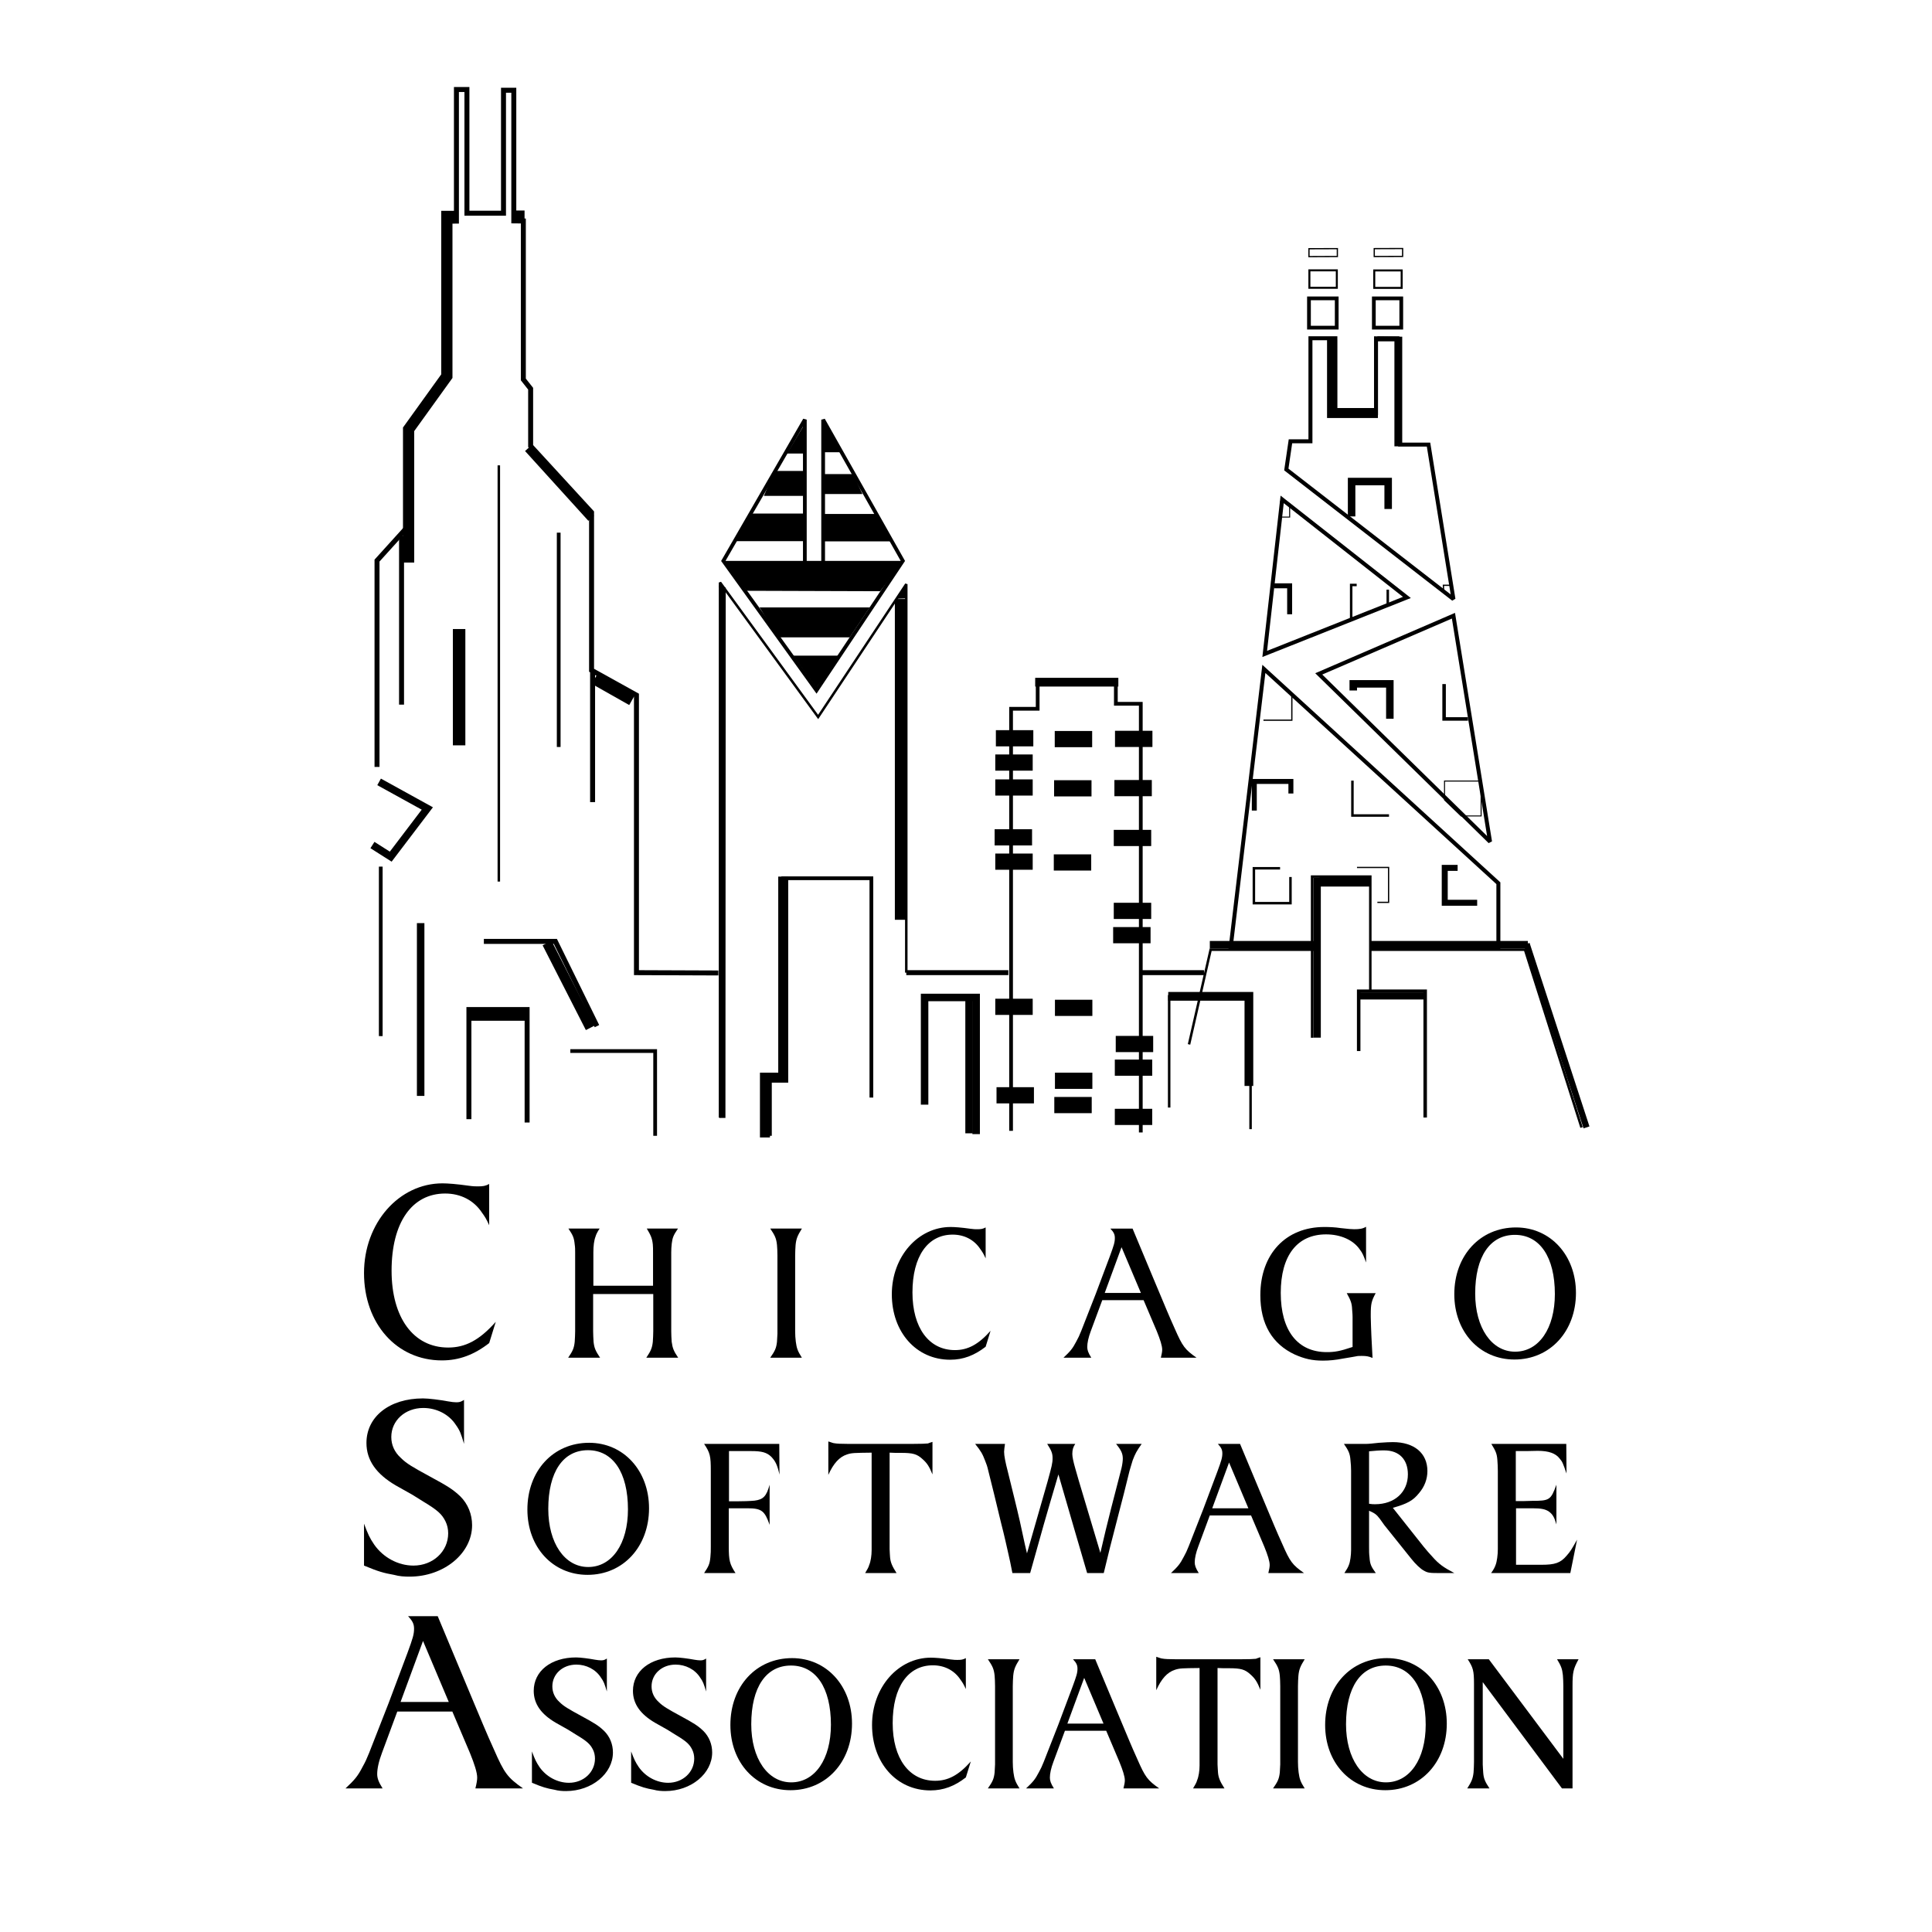 <?xml version="1.0" encoding="utf-8"?>
<!-- Generator: Adobe Illustrator 13.0.0, SVG Export Plug-In . SVG Version: 6.00 Build 14948)  -->
<!DOCTYPE svg PUBLIC "-//W3C//DTD SVG 1.0//EN" "http://www.w3.org/TR/2001/REC-SVG-20010904/DTD/svg10.dtd">
<svg version="1.0" id="Layer_1" xmlns="http://www.w3.org/2000/svg" xmlns:xlink="http://www.w3.org/1999/xlink" x="0px" y="0px"
	 width="192.756px" height="192.756px" viewBox="0 0 192.756 192.756" enable-background="new 0 0 192.756 192.756"
	 xml:space="preserve">
<g>
	<polygon fill-rule="evenodd" clip-rule="evenodd" fill="#FFFFFF" points="0,0 192.756,0 192.756,192.756 0,192.756 0,0 	"/>
	<path fill="none" stroke="#000000" stroke-width="0.496" stroke-miterlimit="2.613" d="M120.123,97.041h-6.39 M100.604,97.041
		H90.42 M37.615,76.517V55.93l3.15-3.482v-9.614l3.818-5.304V22.071l0.955-0.01V8.932h1.047v12.341h3.65V9.004h1.027v13.034
		l0.952,0.01v15.811l0.728,0.923v5.719l6.078,6.619V66.87l4.479,2.487v27.685l8.171,0.031"/>
	<polyline fill="none" stroke="#000000" stroke-width="0.748" stroke-miterlimit="2.613" points="37.823,78.009 42.634,80.662 
		38.983,85.468 37.159,84.309 	"/>
	
		<line fill="none" stroke="#000000" stroke-width="0.496" stroke-miterlimit="2.613" x1="40.062" y1="53.453" x2="40.062" y2="70.301"/>
	
		<line fill="none" stroke="#000000" stroke-width="1.244" stroke-miterlimit="2.613" x1="45.806" y1="62.759" x2="45.806" y2="74.362"/>
	
		<line fill="none" stroke="#000000" stroke-width="0.373" stroke-miterlimit="2.613" x1="37.988" y1="86.463" x2="37.988" y2="103.372"/>
	
		<line fill="none" stroke="#000000" stroke-width="0.748" stroke-miterlimit="2.613" x1="41.969" y1="92.1" x2="41.969" y2="109.339"/>
	
		<line fill="none" stroke="#000000" stroke-width="1.244" stroke-miterlimit="2.613" x1="51.339" y1="21.625" x2="52.335" y2="21.625"/>
	<path fill="none" stroke="#000000" stroke-width="0.496" stroke-miterlimit="2.613" d="M59.123,67.037v12.99 M48.275,93.923
		h7.134l4.149,8.454 M46.783,111.661v-10.94h5.807v11.272"/>
	
		<line fill="none" stroke="#000000" stroke-width="1.244" stroke-miterlimit="2.613" x1="46.783" y1="101.219" x2="52.589" y2="101.219"/>
	<polyline fill="none" stroke="#000000" stroke-width="0.373" stroke-miterlimit="2.613" points="56.901,104.863 65.365,104.863 
		65.365,113.319 	"/>
	<polyline fill="none" stroke="#000000" stroke-width="0.248" stroke-miterlimit="2.613" points="71.838,111.496 71.838,58.116 
		81.626,71.533 90.42,58.281 90.42,97.041 	"/>
	<polyline fill="none" stroke="#000000" stroke-width="0.373" stroke-miterlimit="2.613" points="76.815,113.319 76.815,107.518 
		78.143,107.518 78.143,87.624 86.938,87.624 86.938,109.504 	"/>
	<polyline fill="none" stroke="#000000" stroke-width="0.748" stroke-miterlimit="2.613" points="92.247,110.212 92.247,99.517 
		97.39,99.517 97.39,113.151 	"/>
	<polyline fill="none" stroke="#000000" stroke-width="0.248" stroke-miterlimit="2.613" points="124.769,112.656 124.769,99.404 
		116.648,99.404 116.648,110.5 	"/>
	<polygon fill="none" stroke="#000000" stroke-width="0.373" stroke-miterlimit="2.613" points="82.125,41.869 90.077,55.959 
		81.461,68.881 72.168,55.959 80.299,41.869 80.299,56.252 82.125,56.252 82.125,41.869 	"/>
	
		<line fill="none" stroke="#000000" stroke-width="0.748" stroke-miterlimit="2.613" x1="52.662" y1="44.749" x2="58.978" y2="51.711"/>
	<polyline fill="none" stroke="#000000" stroke-width="0.373" stroke-miterlimit="2.613" points="100.875,112.823 100.875,70.715 
		103.529,70.715 103.529,68.062 111.329,68.062 111.329,70.217 113.817,70.217 113.817,112.986 	"/>
	<polyline fill="none" stroke="#000000" stroke-width="1.12" stroke-miterlimit="2.613" points="40.766,56.126 40.766,42.833 
		44.583,37.529 44.583,21.591 45.443,21.591 	"/>
	
		<line fill="none" stroke="#000000" stroke-width="0.996" stroke-miterlimit="2.613" x1="54.58" y1="94.09" x2="58.895" y2="102.544"/>
	<path fill="none" stroke="#000000" stroke-width="0.248" stroke-miterlimit="2.613" d="M118.629,104.2l2.158-9.449h10.492
		 M136.629,94.751h15.519l5.642,17.74"/>
	<path fill="none" stroke="#000000" stroke-width="0.748" stroke-miterlimit="2.613" d="M152.436,94.254h-15.807 M131.154,94.254
		h-10.45"/>
	<path fill="none" stroke="#000000" stroke-width="0.373" stroke-miterlimit="2.613" d="M130.596,32.69h2.769v-2.922h-2.769V32.69
		L130.596,32.69z M137.068,32.69h2.737v-2.922h-2.737V32.69L137.068,32.69z"/>
	<path fill="none" stroke="#000000" stroke-width="0.2" stroke-miterlimit="2.613" d="M130.638,26.972h2.737v1.741h-2.737
		V26.972L130.638,26.972z M137.109,26.981h2.736v1.741h-2.736V26.981L137.109,26.981z"/>
	<path fill="none" stroke="#000000" stroke-width="0.125" stroke-miterlimit="2.613" d="M133.428,24.805v0.786l-2.832,0.012
		v-0.788L133.428,24.805L133.428,24.805z M139.94,24.795v0.786l-2.831,0.01v-0.786L139.94,24.795L139.94,24.795z"/>
	<polygon fill-rule="evenodd" clip-rule="evenodd" points="99.423,108.469 103.156,108.469 103.156,110.085 99.423,110.085 
		99.423,108.469 	"/>
	<polygon fill-rule="evenodd" clip-rule="evenodd" points="99.299,99.643 103.033,99.643 103.033,101.258 99.299,101.258 
		99.299,99.643 	"/>
	<polygon fill-rule="evenodd" clip-rule="evenodd" points="99.299,85.159 103.033,85.159 103.033,86.775 99.299,86.775 
		99.299,85.159 	"/>
	<polygon fill-rule="evenodd" clip-rule="evenodd" points="99.234,82.733 102.968,82.733 102.968,84.349 99.234,84.349 
		99.234,82.733 	"/>
	<polygon fill-rule="evenodd" clip-rule="evenodd" points="99.299,77.76 103.033,77.76 103.033,79.375 99.299,79.375 99.299,77.76 	
		"/>
	<polygon fill-rule="evenodd" clip-rule="evenodd" points="99.299,75.273 103.033,75.273 103.033,76.889 99.299,76.889 
		99.299,75.273 	"/>
	<polygon fill-rule="evenodd" clip-rule="evenodd" points="99.359,72.849 103.094,72.849 103.094,74.465 99.359,74.465 
		99.359,72.849 	"/>
	<polygon fill-rule="evenodd" clip-rule="evenodd" points="111.121,82.796 114.855,82.796 114.855,84.412 111.121,84.412 
		111.121,82.796 	"/>
	<polygon fill-rule="evenodd" clip-rule="evenodd" points="111.059,92.495 114.792,92.495 114.792,94.11 111.059,94.11 
		111.059,92.495 	"/>
	<polygon fill-rule="evenodd" clip-rule="evenodd" points="111.121,90.07 114.855,90.07 114.855,91.687 111.121,91.687 
		111.121,90.07 	"/>
	<polygon fill-rule="evenodd" clip-rule="evenodd" points="105.252,99.745 108.985,99.745 108.985,101.361 105.252,101.361 
		105.252,99.745 	"/>
	<polygon fill-rule="evenodd" clip-rule="evenodd" points="105.188,109.444 108.921,109.444 108.921,111.061 105.188,111.061 
		105.188,109.444 	"/>
	<polygon fill-rule="evenodd" clip-rule="evenodd" points="105.252,107.02 108.985,107.02 108.985,108.636 105.252,108.636 
		105.252,107.02 	"/>
	<polygon fill-rule="evenodd" clip-rule="evenodd" points="111.318,103.353 115.053,103.353 115.053,104.969 111.318,104.969 
		111.318,103.353 	"/>
	<polygon fill-rule="evenodd" clip-rule="evenodd" points="111.225,110.625 114.957,110.625 114.957,112.241 111.225,112.241 
		111.225,110.625 	"/>
	<polygon fill-rule="evenodd" clip-rule="evenodd" points="111.225,105.714 114.957,105.714 114.957,107.33 111.225,107.33 
		111.225,105.714 	"/>
	<polygon fill-rule="evenodd" clip-rule="evenodd" points="111.184,77.822 114.917,77.822 114.917,79.438 111.184,79.438 
		111.184,77.822 	"/>
	<polygon fill-rule="evenodd" clip-rule="evenodd" points="111.244,72.911 114.978,72.911 114.978,74.527 111.244,74.527 
		111.244,72.911 	"/>
	<polygon fill-rule="evenodd" clip-rule="evenodd" points="105.137,85.24 108.87,85.24 108.87,86.856 105.137,86.856 105.137,85.24 
			"/>
	<polygon fill-rule="evenodd" clip-rule="evenodd" points="105.167,77.842 108.9,77.842 108.9,79.458 105.167,79.458 
		105.167,77.842 	"/>
	<polygon fill-rule="evenodd" clip-rule="evenodd" points="105.232,72.931 108.965,72.931 108.965,74.548 105.232,74.548 
		105.232,72.931 	"/>
	
		<line fill="none" stroke="#000000" stroke-width="1.12" stroke-miterlimit="2.613" x1="89.84" y1="59.762" x2="89.84" y2="91.767"/>
	<polyline fill="none" stroke="#000000" stroke-width="0.996" stroke-miterlimit="2.613" points="78.143,87.458 78.143,107.518 
		76.318,107.518 76.318,113.484 	"/>
	<path fill="none" stroke="#000000" stroke-width="0.871" stroke-miterlimit="2.613" d="M103.281,68.062h8.296 M116.555,99.404
		h8.048v8.941"/>
	
		<line fill="none" stroke="#000000" stroke-width="0.621" stroke-miterlimit="2.613" x1="72.096" y1="58.611" x2="72.066" y2="111.536"/>
	
		<line fill="none" stroke="#000000" stroke-width="1.244" stroke-miterlimit="2.613" x1="59.351" y1="67.69" x2="63.084" y2="69.802"/>
	
		<line fill="none" stroke="#000000" stroke-width="0.248" stroke-miterlimit="2.613" x1="49.768" y1="46.428" x2="49.768" y2="87.954"/>
	
		<line fill="none" stroke="#000000" stroke-width="0.373" stroke-miterlimit="2.613" x1="55.742" y1="53.143" x2="55.742" y2="74.527"/>
	<polyline fill="none" stroke="#000000" stroke-width="0.248" stroke-miterlimit="2.613" points="127.713,86.628 125.1,86.628 
		125.1,90.11 128.75,90.11 128.75,87.499 	"/>
	<polyline fill="none" stroke="#000000" stroke-width="0.125" stroke-miterlimit="2.613" points="137.421,90.028 138.54,90.028 
		138.54,86.546 135.388,86.546 	"/>
	<polyline fill="none" stroke="#000000" stroke-width="0.597" stroke-miterlimit="2.613" points="145.427,86.588 144.142,86.588 
		144.142,90.07 147.377,90.07 	"/>
	<polyline fill="none" stroke="#000000" stroke-width="0.496" stroke-miterlimit="2.613" points="128.668,61.285 128.668,58.446 
		127.112,58.446 	"/>
	<path fill="none" stroke="#000000" stroke-width="0.248" stroke-miterlimit="2.613" d="M138.458,60.355v-1.526 M135.357,58.363
		h-0.551v3.482"/>
	<path fill="none" stroke="#000000" stroke-width="0.748" stroke-miterlimit="2.613" d="M138.498,50.781v-2.737h-3.648v3.48
		 M138.666,71.71v-3.482h-3.651v0.663"/>
	<polyline fill="none" stroke="#000000" stroke-width="0.349" stroke-miterlimit="2.613" points="144.078,68.26 144.078,68.25 
		144.078,71.73 146.463,71.73 	"/>
	<polyline fill="none" stroke="#000000" stroke-width="0.496" stroke-miterlimit="2.613" points="128.793,79.168 128.793,77.965 
		125.142,77.965 125.142,80.869 	"/>
	<polyline fill="none" stroke="#000000" stroke-width="0.248" stroke-miterlimit="2.613" points="134.932,77.885 134.932,81.364 
		138.581,81.364 	"/>
	<polygon fill="none" stroke="#000000" stroke-width="0.101" stroke-miterlimit="2.613" points="145.779,81.407 147.771,81.407 
		147.771,77.925 144.122,77.925 144.122,79.811 145.779,81.407 	"/>
	<polyline fill="none" stroke="#000000" stroke-width="0.397" stroke-miterlimit="2.613" points="131.34,94.572 122.777,94.586 
		126.096,66.735 149.493,88.12 149.493,94.545 136.754,94.564 	"/>
	<polyline fill="none" stroke="#000000" stroke-width="0.248" stroke-miterlimit="2.613" points="136.716,98.896 136.716,87.458 
		130.908,87.458 130.908,103.537 	"/>
	<polyline fill="none" stroke="#000000" stroke-width="0.349" stroke-miterlimit="2.613" points="142.191,111.496 142.191,98.896 
		135.556,98.896 135.556,104.863 	"/>
	<polygon fill="none" stroke="#000000" stroke-width="0.397" stroke-miterlimit="2.613" points="131.572,67.234 145.011,61.43 
		148.662,83.977 131.572,67.234 	"/>
	<polygon fill="none" stroke="#000000" stroke-width="0.125" stroke-miterlimit="2.613" points="144.007,58.394 144.815,58.394 
		144.94,59.702 144.037,59.142 144.007,58.394 	"/>
	<polygon fill="none" stroke="#000000" stroke-width="0.397" stroke-miterlimit="2.613" points="139.702,44.356 142.524,44.356 
		145.011,59.772 128.336,46.841 128.75,44.026 130.743,44.026 130.743,33.747 133.23,33.747 133.23,41.207 137.286,41.216 
		137.286,33.756 139.702,33.787 139.702,44.356 	"/>
	<polygon fill="none" stroke="#000000" stroke-width="0.101" stroke-miterlimit="2.613" points="128.668,50.241 128.668,51.589 
		127.756,51.589 127.756,50.075 128.668,50.241 	"/>
	<polygon fill="none" stroke="#000000" stroke-width="0.397" stroke-miterlimit="2.613" points="126.181,65.243 127.921,49.825 
		140.366,59.607 126.181,65.243 	"/>
	<polygon fill-rule="evenodd" clip-rule="evenodd" points="79.139,65.411 83.782,65.411 81.441,68.621 79.139,65.411 	"/>
	<polygon fill-rule="evenodd" clip-rule="evenodd" points="75.776,60.602 86.77,60.602 84.779,63.587 77.645,63.587 75.776,60.602 	
		"/>
	<polygon fill-rule="evenodd" clip-rule="evenodd" points="72.168,55.959 90.077,55.959 87.818,58.986 74.502,58.944 72.168,55.959 
			"/>
	<polygon fill-rule="evenodd" clip-rule="evenodd" points="75.053,51.236 80.186,51.236 80.186,53.993 73.35,53.993 75.053,51.236 	
		"/>
	<polygon fill-rule="evenodd" clip-rule="evenodd" points="82.032,51.276 87.382,51.276 88.855,54.013 82.052,54.013 82.032,51.276 
			"/>
	<polygon fill-rule="evenodd" clip-rule="evenodd" points="76.212,49.473 80.257,49.473 80.257,46.988 77.27,46.988 76.212,49.473 	
		"/>
	<polygon fill-rule="evenodd" clip-rule="evenodd" points="82.188,47.298 85.112,47.298 86.045,49.287 82.188,49.287 82.188,47.298 
			"/>
	<polygon fill-rule="evenodd" clip-rule="evenodd" points="78.516,45.247 80.319,45.247 80.384,42.137 78.516,45.247 	"/>
	<polygon fill-rule="evenodd" clip-rule="evenodd" points="82.125,45.122 83.93,45.122 82.062,42.077 82.125,45.122 	"/>
	<polygon fill-rule="evenodd" clip-rule="evenodd" points="90.4,59.702 90.34,58.333 89.466,59.731 90.4,59.702 	"/>
	<path fill-rule="evenodd" clip-rule="evenodd" d="M71.935,58.783c0.111,0,0.2-0.117,0.2-0.264c0-0.145-0.088-0.262-0.2-0.262
		c-0.107,0-0.198,0.117-0.198,0.262C71.737,58.666,71.828,58.783,71.935,58.783L71.935,58.783z"/>
	<path fill="none" stroke="#000000" stroke-width="0.748" stroke-miterlimit="2.613" d="M96.685,113.071V99.765 M131.404,87.583
		v15.944"/>
	
		<line fill="none" stroke="#000000" stroke-width="0.647" stroke-miterlimit="2.613" x1="135.636" y1="99.395" x2="142.169" y2="99.395"/>
	
		<line fill="none" stroke="#000000" stroke-width="0.621" stroke-miterlimit="2.613" x1="158.285" y1="112.479" x2="152.312" y2="94.171"/>
	
		<line fill="none" stroke="#000000" stroke-width="0.996" stroke-miterlimit="2.613" x1="131.654" y1="87.954" x2="136.716" y2="87.954"/>
	<polyline fill="none" stroke="#000000" stroke-width="0.125" stroke-miterlimit="2.613" points="126.055,71.853 128.887,71.853 
		128.887,69.429 	"/>
	<polyline fill="none" stroke="#000000" stroke-width="0.496" stroke-miterlimit="2.613" points="137.411,33.807 139.369,33.807 
		139.369,44.531 	"/>
	<polyline fill="none" stroke="#000000" stroke-width="0.996" stroke-miterlimit="2.613" points="132.897,33.872 132.897,41.207 
		137.474,41.207 	"/>
	<path fill-rule="evenodd" clip-rule="evenodd" d="M48.807,122.242c-0.3-0.656-0.419-0.836-0.718-1.253
		c-0.807-1.224-2.12-1.911-3.675-1.911c-3.314,0-5.346,2.896-5.346,7.698c0,4.686,2.181,7.669,5.646,7.669
		c1.702,0,3.106-0.717,4.748-2.566l-0.656,2.12c-1.497,1.162-2.989,1.729-4.72,1.729c-4.51,0-7.768-3.669-7.768-8.713
		c0-5.013,3.498-8.952,7.829-8.952c0.506,0,1.401,0.063,2.656,0.242c0.42,0.059,0.658,0.059,0.866,0.059
		c0.51,0,0.749-0.03,1.137-0.237V122.242L48.807,122.242z"/>
	<path fill-rule="evenodd" clip-rule="evenodd" d="M57.339,133.872c0.022-0.314,0.044-0.763,0.044-1.053v-7.853
		c0-0.267,0-0.534-0.044-0.805c-0.068-0.692-0.18-0.916-0.627-1.587h3.112c-0.224,0.334-0.356,0.603-0.401,0.781
		c-0.157,0.404-0.223,0.941-0.223,1.61v3.312h5.954v-3.312c0-0.312,0-0.58-0.022-0.805c-0.067-0.626-0.202-0.916-0.603-1.587h3.112
		c-0.226,0.334-0.405,0.626-0.472,0.827c-0.133,0.313-0.2,0.984-0.2,1.564v7.853c0,0.359,0.022,0.716,0.044,1.053
		c0.09,0.648,0.199,0.919,0.647,1.587h-3.177c0.446-0.668,0.581-0.961,0.648-1.587c0.022-0.29,0.044-0.784,0.044-1.053v-3.712
		h-5.998v3.712c0,0.269,0.022,0.763,0.043,1.053c0.065,0.626,0.202,0.919,0.649,1.587h-3.182
		C57.138,134.791,57.271,134.521,57.339,133.872L57.339,133.872z"/>
	<path fill-rule="evenodd" clip-rule="evenodd" d="M77.52,133.872c0.022-0.246,0.022-0.516,0.045-0.807v-7.807
		c0-0.471-0.022-0.718-0.045-1.051c-0.069-0.649-0.201-0.94-0.673-1.633h3.158c-0.426,0.692-0.561,0.983-0.628,1.633
		c-0.021,0.312-0.044,0.692-0.044,1.051v7.561c0,0.359,0.022,0.716,0.066,1.053c0.088,0.648,0.18,0.919,0.605,1.587h-3.158
		C77.318,134.791,77.451,134.498,77.52,133.872L77.52,133.872z"/>
	<path fill-rule="evenodd" clip-rule="evenodd" d="M98.338,125.549c-0.225-0.491-0.315-0.626-0.539-0.939
		c-0.605-0.916-1.589-1.432-2.753-1.432c-2.485,0-4.01,2.17-4.01,5.772c0,3.512,1.636,5.75,4.233,5.75
		c1.274,0,2.327-0.538,3.56-1.925l-0.491,1.589c-1.122,0.871-2.239,1.297-3.538,1.297c-3.382,0-5.823-2.753-5.823-6.531
		c0-3.761,2.62-6.712,5.867-6.712c0.381,0,1.053,0.044,1.993,0.179c0.312,0.045,0.492,0.045,0.649,0.045
		c0.381,0,0.559-0.022,0.852-0.18V125.549L98.338,125.549z"/>
	<path fill-rule="evenodd" clip-rule="evenodd" d="M107.376,133.85c0.224-0.402,0.292-0.561,0.494-1.052l1.454-3.712l1.412-3.76
		c0.402-1.095,0.492-1.387,0.492-1.812c0-0.359-0.111-0.582-0.448-0.938h2.217l2.148,5.145l0.583,1.388
		c0.425,1.007,0.897,2.169,1.476,3.446c0.785,1.788,1.009,2.08,2.175,2.905h-3.56c0.089-0.356,0.133-0.624,0.133-0.804
		c0-0.38-0.202-1.008-0.537-1.836l-1.32-3.106h-4.121l-1.144,3.085c-0.244,0.649-0.355,1.187-0.355,1.59
		c0,0.29,0.089,0.58,0.404,1.071h-2.777C106.793,134.812,107.017,134.543,107.376,133.85L107.376,133.85z M110.22,128.995h3.606
		l-1.929-4.562L110.22,128.995L110.22,128.995z"/>
	<path fill-rule="evenodd" clip-rule="evenodd" d="M136.289,125.952c-0.245-0.671-0.334-0.917-0.627-1.298
		c-0.649-0.938-1.902-1.5-3.358-1.5c-2.891,0-4.523,2.127-4.523,5.841c0,3.758,1.68,5.906,4.591,5.906
		c0.784,0,1.32-0.089,2.575-0.514v-2.977c0-0.358-0.046-0.627-0.046-0.784c-0.022-0.58-0.134-0.893-0.537-1.609h2.889
		c-0.424,0.783-0.492,1.071-0.492,2.147v0.224c0.024,1.188,0.089,2.55,0.178,4.094c-0.38-0.158-0.604-0.202-1.073-0.202
		c-0.225,0-0.426,0-0.583,0.044c-0.157,0.022-0.583,0.113-1.319,0.225c-0.674,0.134-1.323,0.201-1.973,0.201
		c-1.073,0-1.835-0.18-2.8-0.603c-2.261-1.052-3.446-3.043-3.446-5.929c0-4.095,2.531-6.801,6.381-6.801
		c0.515,0,1.054,0.021,1.636,0.11c0.806,0.091,1.096,0.113,1.342,0.113c0.538,0,0.854-0.045,1.188-0.246V125.952L136.289,125.952z"
		/>
	<path fill-rule="evenodd" clip-rule="evenodd" d="M151.254,122.462c3.449,0,5.979,2.797,5.979,6.533
		c0,3.824-2.575,6.644-6.134,6.644c-3.472,0-6.003-2.752-6.003-6.509C145.096,125.259,147.672,122.462,151.254,122.462
		L151.254,122.462z M147.18,129.062c0,3.4,1.634,5.796,3.983,5.796c2.376,0,3.966-2.329,3.966-5.75c0-3.693-1.501-5.906-3.988-5.906
		C148.656,123.201,147.18,125.369,147.18,129.062L147.18,129.062z"/>
	<path fill-rule="evenodd" clip-rule="evenodd" d="M36.32,152.022c0.39,1.044,0.569,1.431,1.017,2.087
		c0.897,1.285,2.39,2.09,3.913,2.09c1.94,0,3.465-1.402,3.465-3.222c0-0.419-0.091-0.836-0.271-1.195
		c-0.357-0.716-0.775-1.103-2.211-1.969l-1.103-0.688l-1.644-0.924c-1.94-1.134-2.925-2.506-2.925-4.236
		c0-2.626,2.297-4.445,5.642-4.445c0.568,0,1.704,0.147,2.511,0.296c0.356,0.062,0.597,0.091,0.807,0.091
		c0.296,0,0.447-0.028,0.774-0.239v4.387c-0.299-1.015-0.418-1.344-0.807-1.881c-0.686-1.071-1.94-1.7-3.255-1.7
		c-1.819,0-3.193,1.256-3.193,2.896c0,0.806,0.327,1.521,0.955,2.088c0.566,0.568,1.193,0.925,2.835,1.819
		c1.884,1.016,2.39,1.343,3.108,2.029c0.746,0.748,1.163,1.761,1.163,2.866c0,2.805-2.805,5.13-6.24,5.13
		c-0.508,0-1.017-0.028-1.555-0.179c-1.015-0.178-1.551-0.327-2.988-0.924V152.022L36.32,152.022z"/>
	<path fill-rule="evenodd" clip-rule="evenodd" d="M58.776,143.947c3.449,0,5.978,2.796,5.978,6.534
		c0,3.824-2.575,6.642-6.135,6.642c-3.469,0-6.001-2.751-6.001-6.512C52.618,146.743,55.193,143.947,58.776,143.947L58.776,143.947z
		 M54.702,150.547c0,3.4,1.633,5.794,3.983,5.794c2.374,0,3.966-2.325,3.966-5.749c0-3.692-1.503-5.906-3.988-5.906
		S54.702,146.855,54.702,150.547L54.702,150.547z"/>
	<path fill-rule="evenodd" clip-rule="evenodd" d="M77.748,144.059l0.022,3.064c-0.224-0.984-0.404-1.34-0.829-1.789
		c-0.446-0.425-0.94-0.559-1.971-0.559h-2.239v5.011h0.763c0.581,0,1.341-0.022,1.792-0.067c0.873-0.112,1.188-0.447,1.499-1.588
		v4.004c-0.492-1.408-0.805-1.653-2.217-1.653h-1.857v3.824c0,1.387,0.088,1.745,0.671,2.64h-3.134
		c0.448-0.671,0.562-0.895,0.627-1.588c0.042-0.402,0.042-0.603,0.042-1.052v-7.562c0-1.454-0.063-1.79-0.669-2.685H77.748
		L77.748,144.059z"/>
	<path fill-rule="evenodd" clip-rule="evenodd" d="M82.643,143.812c0.291,0.089,0.492,0.18,0.605,0.18
		c0.224,0.044,0.694,0.066,1.387,0.066h6.382c0.851,0,1.39-0.022,1.567-0.045c0.067-0.021,0.202-0.09,0.449-0.157v3.245
		c-0.337-0.827-0.56-1.143-0.987-1.521c-0.558-0.514-0.961-0.627-2.172-0.627c-0.446,0-0.805,0-1.117-0.022v9.621
		c0.021,0.334,0.021,0.604,0.044,0.806c0.044,0.514,0.202,0.893,0.649,1.588h-3.134c0.2-0.335,0.359-0.604,0.403-0.806
		c0.158-0.357,0.244-0.962,0.244-1.478v-9.731c-1.747,0.022-1.993,0.022-2.46,0.18c-0.763,0.246-1.346,0.896-1.86,2.035V143.812
		L82.643,143.812z"/>
	<path fill-rule="evenodd" clip-rule="evenodd" d="M100.268,144.059c-0.045,0.337-0.089,0.604-0.089,0.783
		c0,0.404,0.136,1.074,0.358,1.925c0.471,1.925,0.895,3.601,1.209,4.987l0.515,2.372l0.201,0.851l2.06-7.183
		c0.403-1.475,0.494-1.812,0.494-2.303c0-0.47-0.091-0.74-0.538-1.433h2.8c-0.202,0.292-0.293,0.582-0.293,1.008
		c0,0.29,0.113,0.806,0.293,1.43l0.359,1.254l2.147,7.18c0.447-1.922,0.627-2.684,1.075-4.448c0.716-2.731,0.875-3.425,1.028-3.985
		c0.091-0.38,0.135-0.759,0.135-0.96c0-0.515-0.157-0.851-0.671-1.478h2.554c-0.493,0.692-0.65,0.985-0.896,1.634
		c-0.113,0.403-0.18,0.561-0.315,1.051c-0.403,1.679-0.761,3.043-1.03,4.072l-0.916,3.557l-0.627,2.573h-1.656l-1.301-4.451
		l-1.565-5.393c-1.323,4.473-1.638,5.592-2.821,9.844h-1.77c-0.157-0.828-0.291-1.433-0.383-1.836
		c-0.178-0.782-0.402-1.834-0.761-3.219c-0.492-2.083-0.918-3.781-1.254-5.124c-0.111-0.492-0.18-0.671-0.333-1.052
		c-0.248-0.648-0.404-0.939-0.986-1.656H100.268L100.268,144.059z"/>
	<path fill-rule="evenodd" clip-rule="evenodd" d="M118.1,155.333c0.225-0.403,0.291-0.558,0.493-1.05l1.456-3.714l1.41-3.756
		c0.403-1.099,0.494-1.389,0.494-1.814c0-0.358-0.114-0.582-0.447-0.94h2.214l2.15,5.145l0.582,1.389
		c0.427,1.005,0.896,2.17,1.479,3.443c0.783,1.792,1.007,2.082,2.173,2.91h-3.562c0.09-0.356,0.135-0.627,0.135-0.806
		c0-0.379-0.202-1.008-0.539-1.834l-1.319-3.109h-4.12l-1.142,3.087c-0.246,0.646-0.359,1.185-0.359,1.588
		c0,0.292,0.091,0.583,0.403,1.074h-2.775C117.52,156.295,117.743,156.028,118.1,155.333L118.1,155.333z M120.944,150.481h3.606
		l-1.926-4.565L120.944,150.481L120.944,150.481z"/>
	<path fill-rule="evenodd" clip-rule="evenodd" d="M136.277,144.059c0.269,0,0.696-0.045,1.297-0.111
		c0.652-0.046,1.077-0.068,1.39-0.068c2.128,0,3.449,1.099,3.449,2.888c0,0.805-0.29,1.565-0.829,2.192
		c-0.604,0.76-1.188,1.072-2.62,1.476l3.068,3.871c0.292,0.356,0.561,0.671,0.854,0.983c0.669,0.762,1.117,1.076,2.215,1.656h-1.413
		c-1.051,0-1.252-0.022-1.633-0.248c-0.313-0.155-0.852-0.669-1.255-1.185l-2.688-3.355l-0.447-0.625
		c-0.337-0.448-0.514-0.56-1.073-0.806v3.579c0,0.449,0,0.716,0.045,1.074c0.045,0.671,0.157,0.915,0.627,1.565h-3.134
		c0.224-0.335,0.379-0.604,0.447-0.806c0.133-0.312,0.222-0.984,0.222-1.497v-7.899c0-0.291-0.022-0.761-0.064-1.074
		c-0.046-0.625-0.18-0.939-0.651-1.61H136.277L136.277,144.059z M136.592,150.031c0.291,0.046,0.403,0.046,0.605,0.046
		c1.946,0,3.268-1.208,3.268-2.976c0-1.497-0.874-2.395-2.353-2.395c-0.223,0-0.447,0-0.716,0.022l-0.805,0.068V150.031
		L136.592,150.031z"/>
	<path fill-rule="evenodd" clip-rule="evenodd" d="M149.215,156.14c0.133-0.335,0.224-1.008,0.224-1.588v-7.809
		c0-0.336-0.022-0.761-0.046-1.074c-0.045-0.647-0.178-0.918-0.602-1.61h7.477l0.023,2.954c-0.357-1.03-0.404-1.163-0.672-1.477
		c-0.404-0.537-1.098-0.785-2.194-0.785l-1.165,0.024h-1.029v4.988h0.806l0.782-0.022c1.771,0,1.904-0.066,2.464-1.61v3.96
		c-0.202-0.716-0.379-1.007-0.738-1.275c-0.359-0.246-0.761-0.334-1.656-0.334h-1.634v5.636h2.551c1.321,0,1.88-0.18,2.486-0.895
		c0.38-0.426,0.516-0.649,1.053-1.61l-0.673,3.333h-7.904C149.015,156.61,149.146,156.341,149.215,156.14L149.215,156.14z"/>
	<path fill-rule="evenodd" clip-rule="evenodd" d="M36.173,176.281c0.299-0.537,0.389-0.744,0.658-1.402l1.939-4.952l1.882-5.012
		c0.536-1.465,0.658-1.854,0.658-2.418c0-0.479-0.152-0.775-0.6-1.253h2.959l2.866,6.861l0.774,1.85
		c0.569,1.343,1.196,2.896,1.973,4.597c1.045,2.386,1.346,2.775,2.896,3.878h-4.748c0.12-0.477,0.179-0.835,0.179-1.072
		c0-0.51-0.268-1.345-0.717-2.449l-1.761-4.146h-5.495l-1.525,4.117c-0.327,0.865-0.478,1.581-0.478,2.117
		c0,0.389,0.121,0.777,0.539,1.434H34.47C35.396,177.564,35.695,177.208,36.173,176.281L36.173,176.281z M39.965,169.806h4.809
		l-2.569-6.087L39.965,169.806L39.965,169.806z"/>
	<path fill-rule="evenodd" clip-rule="evenodd" d="M53.07,174.739c0.291,0.782,0.425,1.072,0.758,1.564
		c0.674,0.963,1.793,1.566,2.935,1.566c1.456,0,2.598-1.052,2.598-2.415c0-0.315-0.068-0.627-0.202-0.896
		c-0.271-0.538-0.581-0.828-1.658-1.475l-0.829-0.516l-1.23-0.693c-1.457-0.851-2.192-1.88-2.192-3.178
		c0-1.97,1.722-3.334,4.229-3.334c0.426,0,1.279,0.111,1.882,0.225c0.269,0.044,0.448,0.066,0.605,0.066
		c0.224,0,0.335-0.022,0.581-0.18v3.289c-0.224-0.761-0.313-1.006-0.605-1.407c-0.514-0.806-1.455-1.277-2.44-1.277
		c-1.365,0-2.394,0.941-2.394,2.171c0,0.604,0.246,1.142,0.716,1.567c0.425,0.423,0.895,0.69,2.127,1.362
		c1.41,0.762,1.79,1.007,2.328,1.522c0.561,0.559,0.873,1.318,0.873,2.146c0,2.104-2.105,3.85-4.681,3.85
		c-0.377,0-0.758-0.024-1.162-0.135c-0.762-0.135-1.166-0.246-2.238-0.694V174.739L53.07,174.739z"/>
	<path fill-rule="evenodd" clip-rule="evenodd" d="M62.969,174.739c0.293,0.782,0.426,1.072,0.761,1.564
		c0.672,0.963,1.793,1.566,2.932,1.566c1.459,0,2.601-1.052,2.601-2.415c0-0.315-0.068-0.627-0.204-0.896
		c-0.266-0.538-0.581-0.828-1.656-1.475l-0.829-0.516l-1.231-0.693c-1.454-0.851-2.194-1.88-2.194-3.178
		c0-1.97,1.725-3.334,4.231-3.334c0.426,0,1.277,0.111,1.882,0.225c0.266,0.044,0.445,0.066,0.603,0.066
		c0.224,0,0.337-0.022,0.583-0.18v3.289c-0.224-0.761-0.314-1.006-0.605-1.407c-0.516-0.806-1.455-1.277-2.441-1.277
		c-1.365,0-2.396,0.941-2.396,2.171c0,0.604,0.246,1.142,0.718,1.567c0.425,0.423,0.893,0.69,2.125,1.362
		c1.412,0.762,1.791,1.007,2.33,1.522c0.559,0.559,0.874,1.318,0.874,2.146c0,2.104-2.104,3.85-4.679,3.85
		c-0.381,0-0.763-0.024-1.166-0.135c-0.76-0.135-1.164-0.246-2.239-0.694V174.739L62.969,174.739z"/>
	<path fill-rule="evenodd" clip-rule="evenodd" d="M79.028,165.431c3.448,0,5.977,2.798,5.977,6.534
		c0,3.826-2.573,6.644-6.134,6.644c-3.471,0-6-2.753-6-6.509C72.871,168.229,75.446,165.431,79.028,165.431L79.028,165.431z
		 M74.953,172.031c0,3.401,1.635,5.795,3.987,5.795c2.372,0,3.961-2.325,3.961-5.749c0-3.692-1.499-5.906-3.983-5.906
		C76.43,166.171,74.953,168.339,74.953,172.031L74.953,172.031z"/>
	<path fill-rule="evenodd" clip-rule="evenodd" d="M96.363,168.519c-0.224-0.489-0.311-0.625-0.535-0.937
		c-0.604-0.92-1.591-1.434-2.755-1.434c-2.487,0-4.01,2.168-4.01,5.771c0,3.513,1.636,5.75,4.234,5.75
		c1.275,0,2.329-0.537,3.56-1.926l-0.494,1.591c-1.117,0.873-2.239,1.296-3.536,1.296c-3.382,0-5.823-2.751-5.823-6.531
		c0-3.761,2.62-6.713,5.867-6.713c0.381,0,1.051,0.044,1.993,0.18c0.312,0.044,0.492,0.044,0.649,0.044
		c0.379,0,0.56-0.021,0.849-0.18V168.519L96.363,168.519z"/>
	<path fill-rule="evenodd" clip-rule="evenodd" d="M99.233,176.842c0.021-0.247,0.021-0.515,0.044-0.807v-7.807
		c0-0.47-0.022-0.716-0.044-1.05c-0.066-0.651-0.202-0.941-0.672-1.635h3.156c-0.426,0.693-0.559,0.983-0.627,1.635
		c-0.022,0.312-0.045,0.69-0.045,1.05v7.562c0,0.356,0.022,0.714,0.067,1.051c0.091,0.648,0.179,0.918,0.604,1.588h-3.156
		C99.031,177.76,99.167,177.466,99.233,176.842L99.233,176.842z"/>
	<path fill-rule="evenodd" clip-rule="evenodd" d="M103.648,176.818c0.224-0.402,0.29-0.56,0.492-1.052l1.454-3.712l1.411-3.76
		c0.402-1.094,0.495-1.387,0.495-1.812c0-0.359-0.115-0.583-0.448-0.939h2.217l2.148,5.145l0.583,1.389
		c0.425,1.008,0.896,2.169,1.477,3.444c0.784,1.789,1.008,2.081,2.172,2.908h-3.561c0.092-0.359,0.136-0.625,0.136-0.805
		c0-0.381-0.202-1.008-0.539-1.834l-1.319-3.109h-4.12l-1.144,3.085c-0.246,0.649-0.357,1.188-0.357,1.591
		c0,0.29,0.09,0.58,0.401,1.072h-2.775C103.065,177.782,103.289,177.513,103.648,176.818L103.648,176.818z M106.492,171.965h3.606
		l-1.928-4.564L106.492,171.965L106.492,171.965z"/>
	<path fill-rule="evenodd" clip-rule="evenodd" d="M115.361,165.296c0.293,0.091,0.494,0.18,0.604,0.18
		c0.222,0.046,0.694,0.068,1.388,0.068h6.384c0.85,0,1.386-0.022,1.565-0.046c0.068-0.022,0.202-0.089,0.448-0.156v3.245
		c-0.335-0.828-0.56-1.143-0.984-1.521c-0.56-0.514-0.963-0.627-2.172-0.627c-0.448,0-0.808,0-1.12-0.021v9.618
		c0.024,0.336,0.024,0.604,0.046,0.807c0.043,0.516,0.202,0.896,0.647,1.588h-3.136c0.201-0.335,0.359-0.604,0.403-0.805
		c0.157-0.358,0.248-0.963,0.248-1.478v-9.73c-1.747,0.021-1.993,0.021-2.463,0.18c-0.763,0.245-1.344,0.894-1.859,2.035V165.296
		L115.361,165.296z"/>
	<path fill-rule="evenodd" clip-rule="evenodd" d="M127.686,176.842c0.021-0.247,0.021-0.515,0.044-0.807v-7.807
		c0-0.47-0.022-0.716-0.044-1.05c-0.067-0.651-0.202-0.941-0.673-1.635h3.157c-0.426,0.693-0.561,0.983-0.627,1.635
		c-0.022,0.312-0.045,0.69-0.045,1.05v7.562c0,0.356,0.022,0.714,0.067,1.051c0.09,0.648,0.179,0.918,0.604,1.588h-3.157
		C127.483,177.76,127.618,177.466,127.686,176.842L127.686,176.842z"/>
	<path fill-rule="evenodd" clip-rule="evenodd" d="M138.367,165.431c3.449,0,5.98,2.798,5.98,6.534c0,3.826-2.576,6.644-6.136,6.644
		c-3.47,0-6.001-2.753-6.001-6.509C132.211,168.229,134.787,165.431,138.367,165.431L138.367,165.431z M134.293,172.031
		c0,3.401,1.634,5.795,3.985,5.795c2.374,0,3.964-2.325,3.964-5.749c0-3.692-1.501-5.906-3.986-5.906
		C135.771,166.171,134.293,168.339,134.293,172.031L134.293,172.031z"/>
	<path fill-rule="evenodd" clip-rule="evenodd" d="M147.017,176.842c0.021-0.312,0.044-0.716,0.044-1.051v-7.787
		c0-1.319-0.089-1.632-0.628-2.46h2.106l7.435,9.933v-7.271c0-0.472-0.022-0.693-0.045-1.074c-0.068-0.648-0.179-0.917-0.582-1.588
		h2.147c-0.534,0.983-0.603,1.32-0.603,2.662v10.224h-1.054l-7.904-10.604v8.21c0.022,0.314,0.022,0.56,0.046,0.807
		c0.045,0.603,0.179,0.918,0.628,1.588h-2.219C146.814,177.76,146.947,177.466,147.017,176.842L147.017,176.842z"/>
</g>
</svg>
